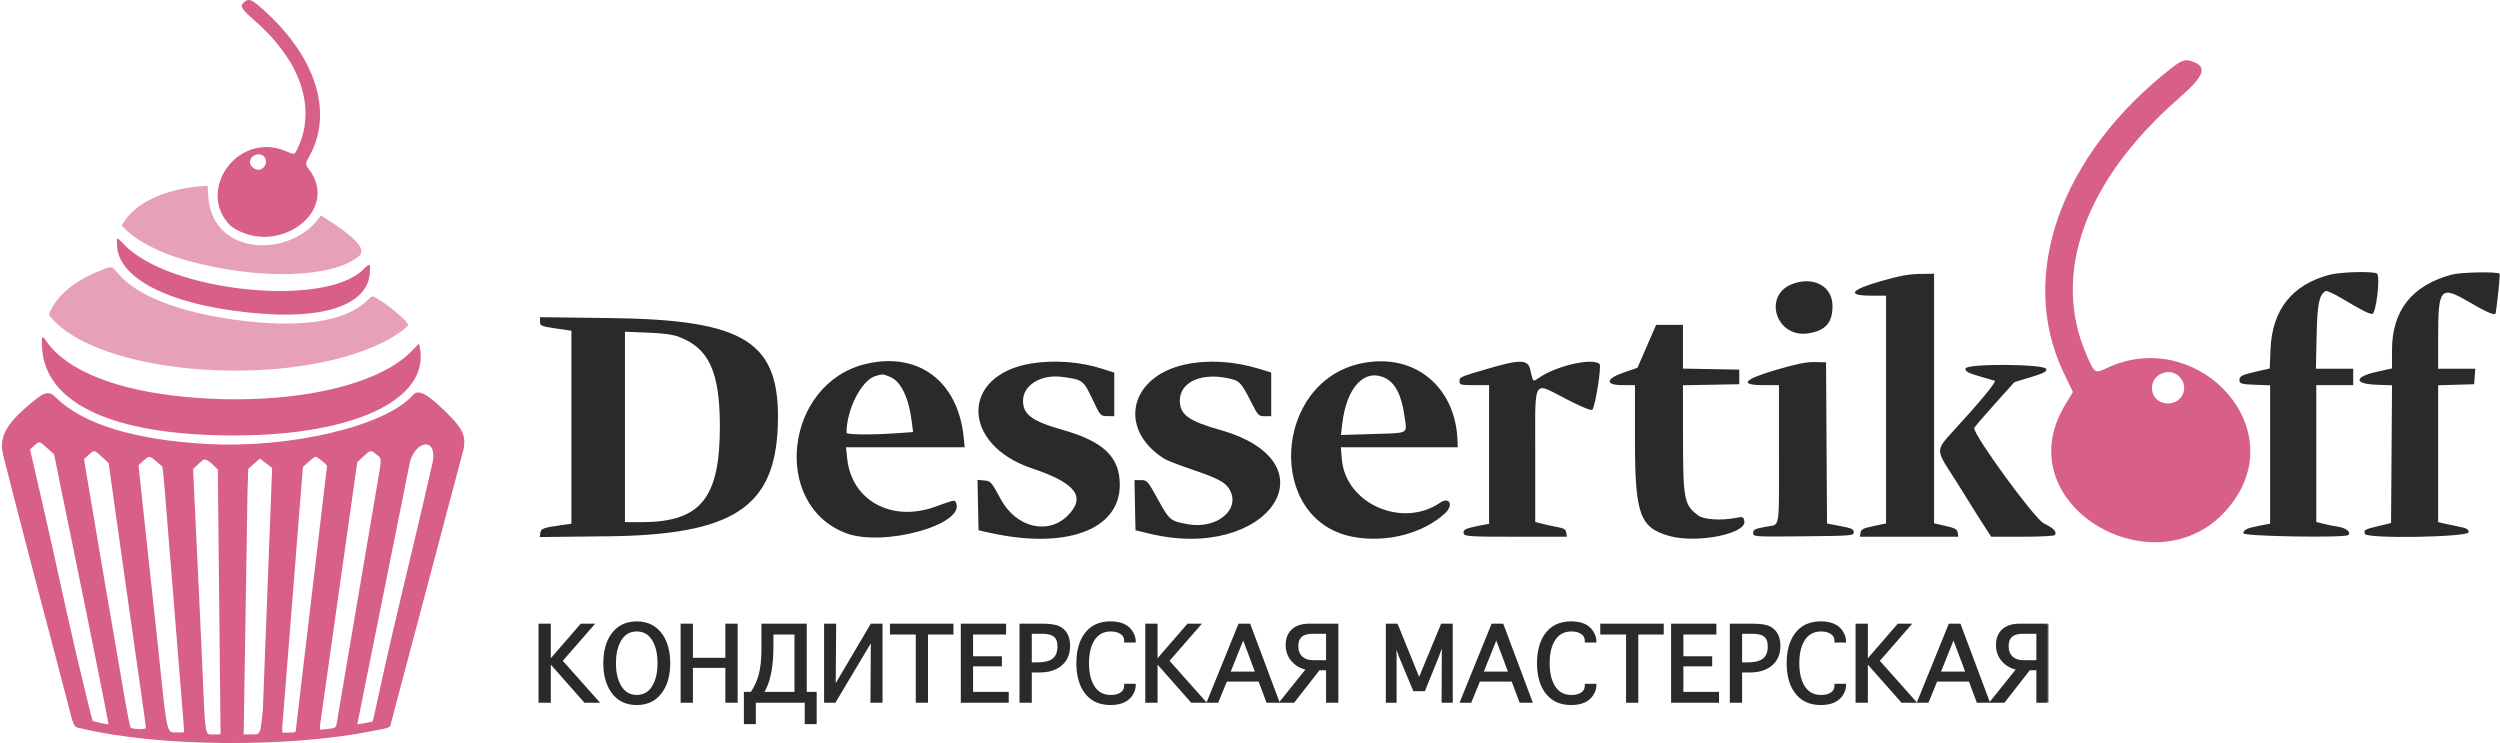<?xml version="1.0" encoding="UTF-8"?> <svg xmlns="http://www.w3.org/2000/svg" width="323" height="96" viewBox="0 0 323 96" fill="none"> <path fill-rule="evenodd" clip-rule="evenodd" d="M31.603 0.226C30.984 0.705 31.125 1.076 32.323 2.139C34.412 3.99 35.276 4.898 36.489 6.515C39.628 10.7 40.334 15.393 38.408 19.264C38.028 20.028 38.109 20.015 36.872 19.505C30.687 16.956 25.253 24.649 29.798 29.189C35.642 33.405 44.17 27.356 39.857 21.791C39.448 21.264 39.455 21.098 39.914 20.287C43.085 14.685 40.93 7.543 34.226 1.437C32.582 -0.061 32.201 -0.237 31.603 0.226ZM33.516 21.922C34.313 21.771 34.648 20.795 34.102 20.218C33.513 19.596 32.297 20.082 32.297 20.94C32.297 21.481 32.972 22.025 33.516 21.922Z" fill="#D85F87"></path> <path d="M25.638 24.094C22.382 24.347 17.922 25.705 16.07 28.592L15.724 29.131L16.221 29.634C17.751 31.189 20.849 32.757 24.216 33.68C33.428 36.208 42.978 35.953 46.378 33.089C47.089 32.489 46.608 31.558 44.864 30.161C43.783 29.294 42.622 28.562 41.447 27.834C37.788 33.404 27.318 33.276 26.897 25.251L26.832 24.011C26.434 24.036 26.036 24.063 25.638 24.094Z" fill="#E6A1B9"></path> <path d="M15.125 31.818C15.365 36.314 22.974 39.794 34.236 40.559C42.452 41.118 47.494 39.164 47.782 35.311C47.881 33.98 47.804 33.934 46.938 34.805C41.972 39.8 21.849 37.708 16.036 31.593L15.981 31.535C15.505 31.035 15.274 30.792 15.171 30.836C15.075 30.878 15.09 31.173 15.121 31.747L15.125 31.818Z" fill="#D85F87"></path> <path d="M13.11 34.895C9.901 36.136 7.691 37.867 6.586 40.006C6.577 40.023 6.568 40.04 6.56 40.056L6.548 40.078L6.548 40.079C6.415 40.336 6.337 40.484 6.348 40.626C6.363 40.823 6.546 41.007 6.981 41.445C7.01 41.474 7.04 41.504 7.071 41.536C14.154 48.682 37.739 50.139 49.622 44.164C51.023 43.46 52.709 42.269 52.719 41.976C52.733 41.567 50.456 39.606 48.876 38.666C48.809 38.626 48.747 38.589 48.691 38.555C48.428 38.395 48.282 38.306 48.141 38.313C47.966 38.322 47.798 38.478 47.421 38.829C47.356 38.889 47.286 38.955 47.208 39.026C44.377 41.632 38.434 42.434 30.311 41.306C22.947 40.284 17.631 38.17 15.217 35.305C15.178 35.258 15.14 35.214 15.105 35.171C14.792 34.798 14.627 34.6 14.421 34.542C14.188 34.476 13.905 34.586 13.302 34.821C13.241 34.844 13.177 34.869 13.11 34.895Z" fill="#E6A1B9"></path> <path d="M5.489 43.564C5.334 43.717 5.4 45.253 5.603 46.219C6.967 52.719 15.737 56.277 30.357 56.261C45.824 56.245 55.602 51.572 54.233 44.851L54.137 44.379L53.213 45.336C48.654 50.059 36.869 52.47 24.086 51.293C15.07 50.464 8.593 47.883 5.989 44.084C5.761 43.751 5.536 43.518 5.489 43.564Z" fill="#D85F87"></path> <path fill-rule="evenodd" clip-rule="evenodd" d="M53.371 51.019C49.875 55.039 37.53 57.97 26.672 57.356C17.294 56.825 10.7 54.788 7.187 51.336C6.228 50.393 5.711 50.573 3.307 52.685C0.638 55.029 -0.126 56.654 0.419 58.824C1.139 61.691 2.622 67.459 3.589 71.153C4.156 73.323 5.025 76.644 5.519 78.534C6.013 80.423 6.686 82.971 7.015 84.196C7.344 85.42 8.019 87.997 8.514 89.921C8.61 90.293 8.696 90.63 8.774 90.936L8.774 90.94L8.775 90.94L8.775 90.941C9.34 93.157 9.485 93.723 9.844 93.934C9.967 94.006 10.116 94.037 10.315 94.078C10.396 94.094 10.485 94.113 10.584 94.136C20.569 96.502 37.262 96.633 48.2 94.431C48.488 94.373 48.741 94.326 48.965 94.284L48.968 94.284C49.75 94.139 50.162 94.062 50.409 93.822L59.566 59.261C60.405 56.542 60.132 55.709 57.583 53.205C55.197 50.861 54.033 50.257 53.371 51.019ZM48.158 93.186C48.179 93.165 48.491 91.778 48.851 90.104C51.019 80.025 53.58 70.031 55.84 59.972C55.84 59.972 56.302 58.34 55.591 57.64C54.88 56.94 53.312 57.936 52.925 59.893L46.165 93.56C46.219 93.613 48.079 93.264 48.158 93.186ZM42.186 94.198C43.314 94.085 43.396 94.041 43.492 93.504L48.8 62.224L48.801 62.221C49.193 59.918 49.283 59.389 49.059 59.082C48.992 58.99 48.898 58.918 48.775 58.825L48.774 58.824C48.731 58.791 48.684 58.756 48.634 58.716L48.603 58.692C48.28 58.434 48.102 58.292 47.923 58.29C47.704 58.287 47.483 58.49 46.991 58.94L46.953 58.975L46.159 59.702L41.347 93.707V94.283L42.186 94.198ZM36.498 94.675L37.404 94.646C37.445 94.644 37.485 94.643 37.523 94.642L37.575 94.641C37.849 94.635 38.044 94.63 38.195 94.548L42.251 60.202C42.252 60.031 40.981 59.002 40.769 59.002C40.683 59.002 40.28 59.303 39.874 59.67L39.135 60.338L36.455 94.112L36.498 94.675ZM31.483 94.884H32.456C32.528 94.884 32.596 94.885 32.66 94.885C32.96 94.889 33.169 94.892 33.324 94.802C33.676 94.599 33.743 93.915 33.963 91.67L35.158 60.465L34.37 59.855L33.583 59.244L32.828 59.912L32.072 60.579L31.979 63.448L31.483 94.884ZM25.7 76.434C25.768 77.799 25.978 82.437 26.168 86.74C26.199 87.444 26.227 88.086 26.252 88.674C26.462 93.548 26.508 94.63 26.974 94.849C27.106 94.911 27.273 94.903 27.487 94.893C27.578 94.889 27.677 94.884 27.786 94.884C27.863 94.884 27.933 94.886 27.999 94.887C28.222 94.892 28.381 94.896 28.497 94.828L28.16 62.541L28.159 60.672C27.781 60.356 26.98 59.371 26.44 59.37C26.25 59.37 26.059 59.55 25.654 59.932C25.584 59.998 25.509 60.069 25.425 60.147L24.948 60.593L25.062 63.074C25.212 66.314 25.545 73.297 25.7 76.434ZM6.99 58.693L6.1 57.897L6.018 57.823C5.48 57.342 5.251 57.136 5.038 57.152C4.88 57.164 4.73 57.299 4.47 57.534L4.429 57.571L4.417 57.582L3.883 58.064L4.112 59.074C4.238 59.629 4.752 61.858 5.254 64.028C5.755 66.197 6.405 69.06 6.696 70.39C8.197 77.238 9.45 82.839 9.927 84.832C11.572 91.706 11.904 93.047 11.981 93.13C12.078 93.233 13.952 93.639 14.021 93.572C14.064 93.529 10.951 78.011 9.217 69.627C8.754 67.387 8.064 64.011 7.683 62.124L6.99 58.693ZM14.035 59.829L13.178 59.037L13.143 59.005C13.109 58.973 13.076 58.943 13.044 58.914C12.571 58.477 12.346 58.282 12.133 58.294C11.951 58.305 11.778 58.466 11.467 58.756L11.442 58.779L10.861 59.32L11.085 60.72C11.54 63.561 15.394 86.169 16.201 90.732C16.508 92.472 16.808 93.941 16.868 93.995C17.131 94.238 18.85 94.285 18.85 94.049C18.85 93.822 18.44 90.902 16.455 77.007C15.855 72.808 15.218 68.313 15.04 67.018C14.861 65.724 14.562 63.576 14.375 62.247L14.035 59.829ZM20.95 60.263C20.897 60.217 20.547 59.914 20.171 59.59C19.331 58.867 19.241 58.865 18.497 59.556L17.901 60.111L18.312 64.042C18.538 66.204 19.044 70.893 19.435 74.462C19.826 78.031 20.262 82.068 20.403 83.432C20.453 83.91 20.5 84.368 20.545 84.806L20.547 84.822L20.551 84.856L20.552 84.874L20.557 84.914L20.558 84.93C21.384 92.915 21.532 94.342 22.156 94.585C22.292 94.638 22.45 94.635 22.643 94.632C22.696 94.63 22.751 94.629 22.809 94.629H23.763V94.212C23.763 93.982 23.621 92.135 23.447 90.108C23.273 88.081 22.954 84.132 22.738 81.333C22.523 78.534 22.287 75.585 22.214 74.78C22.142 73.975 22.022 72.515 21.948 71.535C21.823 69.856 21.697 68.293 21.238 62.697C21.132 61.405 21.002 60.31 20.95 60.263Z" fill="#D85F87"></path> <path fill-rule="evenodd" clip-rule="evenodd" d="M293.353 45.086C293.565 40.023 296.133 36.787 300.959 35.504C302.37 35.128 306.586 35.017 307.103 35.341C307.569 35.633 306.993 40.557 306.493 40.557C306.054 40.557 305.062 40.054 302.678 38.619C301.603 37.973 300.61 37.514 300.469 37.6C299.619 38.12 299.395 39.246 299.306 43.448L299.217 47.637H301.626H304.035V48.699V49.761H301.649H299.264V58.6V67.44L300.158 67.666C300.65 67.791 301.503 67.962 302.053 68.048C303.134 68.216 303.789 68.739 303.4 69.124C303.001 69.519 289.84 69.302 289.84 68.9C289.84 68.451 290.318 68.227 291.928 67.921L293.3 67.661V58.72V49.78L291.354 49.711C289.778 49.656 289.397 49.57 289.352 49.261C289.258 48.622 289.531 48.459 291.425 48.026L293.248 47.609L293.353 45.086ZM309.044 45.301C309.044 40.129 311.574 36.903 316.742 35.484C317.914 35.162 322.668 35.072 322.959 35.366C323.043 35.451 322.568 39.986 322.421 40.499C322.335 40.798 321.212 40.312 319.004 39.02C315.297 36.851 315.008 37.183 315.008 43.618V47.637H317.408H319.807L319.734 48.64L319.66 49.642L317.334 49.71L315.008 49.778V58.614V67.45L315.631 67.604C315.974 67.689 316.86 67.877 317.599 68.022C318.697 68.236 318.945 68.371 318.945 68.756C318.945 69.407 305.801 69.633 305.55 68.986C305.351 68.472 305.463 68.406 307.298 67.966L308.925 67.576L308.988 58.678L309.05 49.78L307.079 49.711C304.105 49.608 304.103 48.701 307.076 48.039L309.044 47.601V45.301ZM241.754 38.198C238.527 38.198 239.047 37.456 243.083 36.301C245.39 35.641 246.658 35.408 248.033 35.39L249.882 35.366V51.489V67.612L251.373 67.952C252.607 68.233 252.877 68.383 252.94 68.819L253.016 69.346H246.661H240.307L240.383 68.826C240.447 68.39 240.719 68.251 242.069 67.968L243.68 67.629V52.913V38.198H241.754ZM233.649 43.065C229.419 43.733 227.674 38.064 231.676 36.652C234.408 35.688 236.761 37.027 236.761 39.545C236.761 41.701 235.866 42.714 233.649 43.065ZM71.798 42.432C69.889 42.151 69.771 42.1 69.771 41.556V40.98L78.895 41.094C96.45 41.316 100.888 44.187 100.491 55.064C100.107 65.585 94.662 69.111 78.518 69.289L69.732 69.387L69.811 68.845C69.894 68.279 70.191 68.174 72.693 67.824L73.826 67.665V55.198V42.73L71.798 42.432ZM211.561 47.519L212.766 44.746L213.972 41.973H215.705H217.438V44.799V47.624L221.076 47.69L224.714 47.755V48.699V49.642L221.076 49.708L217.438 49.773L217.444 56.433C217.451 64.593 217.578 65.244 219.429 66.611C220.141 67.137 222.4 67.278 224.266 66.912C225.196 66.73 225.255 66.752 225.366 67.323C225.685 68.974 219.19 70.253 215.639 69.238C211.846 68.154 211.236 66.426 211.236 56.765V49.761H209.685C207.323 49.761 207.404 48.942 209.847 48.105L211.561 47.519ZM93.007 55.07C93.001 48.066 91.607 45.006 87.754 43.535C86.932 43.221 85.728 43.056 83.667 42.975L80.744 42.86V55.159V67.459H82.88C90.513 67.459 93.016 64.398 93.007 55.07ZM109.304 68.885C99.588 65.205 101.405 49.531 111.837 47.029C118.612 45.403 123.745 49.213 124.501 56.427L124.643 57.784H116.973H109.303L109.459 59.258C110.03 64.678 115.194 67.502 120.822 65.473L120.966 65.421C122.792 64.762 123.23 64.604 123.407 64.752C123.462 64.799 123.492 64.876 123.531 64.978L123.541 65.002C124.635 67.822 114.089 70.698 109.304 68.885ZM133.346 60.517C124.154 57.437 124.082 48.463 133.237 46.962C136.198 46.476 139.607 46.735 142.471 47.664L143.962 48.147V50.96V53.772L143.068 53.761C142.175 53.751 142.171 53.747 141.132 51.549C139.984 49.121 139.862 49.034 137.157 48.688C134.517 48.349 132.221 49.742 132.177 51.708C132.137 53.532 133.296 54.406 137.229 55.518C142.592 57.035 144.678 59.033 144.678 62.655C144.678 68.495 137.651 71.047 127.74 68.807L126.428 68.51L126.362 65.256L126.295 62.002L127.164 62.075C128.001 62.146 128.08 62.236 129.308 64.509C131.269 68.138 135.375 69.156 137.916 66.644C140.374 64.212 139.042 62.426 133.346 60.517ZM150.403 59.259C144.371 55.435 145.919 48.618 153.169 47.081C156.082 46.463 159.437 46.66 162.637 47.638L164.24 48.128V50.95V53.772H163.408C162.614 53.772 162.536 53.694 161.708 52.061C160.295 49.276 160.162 49.147 158.389 48.815C155.006 48.184 152.434 49.459 152.434 51.766C152.434 53.563 153.598 54.409 157.633 55.546C172.654 59.777 163.862 72.665 148.495 68.943L146.706 68.51L146.639 65.27L146.573 62.031H147.402C148.209 62.031 148.267 62.096 149.611 64.535C151.094 67.227 151.196 67.311 153.457 67.727C157.231 68.42 160.364 65.793 158.841 63.213C158.293 62.285 157.343 61.791 153.777 60.58C152.249 60.062 150.731 59.467 150.403 59.259ZM174.801 69.359C163.526 67.243 164.428 49.3 175.929 46.936C182.797 45.524 188.213 50.031 188.326 57.253L188.334 57.784H180.787H173.24L173.364 59.319C173.83 65.065 181.154 68.313 186.061 64.949C187.277 64.116 187.833 65.269 186.714 66.303C183.848 68.952 179.111 70.167 174.801 69.359ZM188.599 48.985C188.708 48.676 189.25 48.516 191.924 47.727L192.175 47.653C196.402 46.405 197.419 46.424 197.708 47.755L197.725 47.831C197.919 48.727 198 49.099 198.177 49.151C198.303 49.188 198.477 49.066 198.775 48.856L198.81 48.831C201.049 47.255 205.817 46.172 206.669 47.047C206.934 47.319 206.097 52.572 205.73 52.939C205.583 53.086 204.39 52.598 202.385 51.572C202.005 51.378 201.661 51.194 201.349 51.028C200.147 50.388 199.422 50.002 198.986 50.21C198.325 50.525 198.332 52.209 198.348 56.447L198.348 56.454C198.35 57.177 198.353 57.975 198.353 58.852V67.44L199.248 67.669C199.74 67.795 200.626 67.988 201.216 68.098C202.067 68.256 202.305 68.406 202.366 68.822L202.442 69.346H195.858C190.04 69.346 189.256 69.302 189.127 68.969C188.935 68.474 189.303 68.271 190.993 67.942L192.39 67.671V58.716V49.761H190.481C188.751 49.761 188.573 49.718 188.573 49.303V49.285L188.573 49.262C188.572 49.151 188.572 49.063 188.599 48.985ZM227.918 49.761C224.598 49.761 225.21 49.031 229.605 47.749C232.176 46.999 233.431 46.749 234.495 46.776L235.926 46.811L235.988 57.224L236.051 67.638L237.778 67.967C239.227 68.242 239.505 68.37 239.505 68.762C239.505 69.214 239.3 69.23 233.004 69.291C226.698 69.352 226.503 69.34 226.503 68.894C226.503 68.424 226.716 68.316 228.173 68.048C228.333 68.019 228.478 68 228.609 67.982C228.902 67.942 229.126 67.912 229.297 67.802C229.856 67.442 229.854 66.23 229.846 61.066V61.055L229.845 60.509L229.844 60.104C229.844 59.949 229.844 59.79 229.844 59.629C229.843 59.334 229.843 59.028 229.843 58.712V49.761H227.918ZM255.667 48.594C254.268 48.19 253.938 48.005 253.938 47.625C253.938 46.947 264.255 47.009 264.387 47.688C264.45 48.011 264.039 48.224 262.363 48.734L260.259 49.373L257.668 52.257C256.243 53.843 255.073 55.215 255.068 55.305C255.016 56.279 262.879 67.047 264.06 67.62C265.337 68.24 265.768 68.694 265.494 69.132C265.42 69.25 263.539 69.346 261.314 69.346H257.268L256.233 67.754C255.663 66.878 254.745 65.417 254.192 64.509C253.64 63.6 252.605 61.96 251.892 60.864C250.212 58.279 250.223 58.012 252.091 55.984C255.825 51.928 258.014 49.283 257.713 49.19C257.539 49.136 256.618 48.868 255.667 48.594ZM117.82 54.621C117.425 51.376 116.419 49.279 114.969 48.68C114.063 48.306 114.055 48.305 113.097 48.589C111.303 49.12 109.371 52.918 109.371 55.917C109.371 56.167 112.638 56.199 115.779 55.978L117.966 55.825L117.82 54.621ZM181.451 53.715C181.068 51.026 180.267 49.466 178.946 48.833C176.296 47.565 173.973 50.036 173.425 54.706L173.25 56.203L177.346 56.075C177.72 56.063 178.062 56.054 178.376 56.045L178.384 56.045C180.451 55.988 181.267 55.966 181.53 55.577C181.701 55.324 181.637 54.914 181.531 54.237C181.506 54.078 181.478 53.905 181.451 53.715Z" fill="#2B2A28"></path> <path fill-rule="evenodd" clip-rule="evenodd" d="M280.618 8.748C266.207 19.961 260.634 35.643 266.62 48.141L267.823 50.65L266.852 52.243C258.629 65.728 280.27 77.505 288.908 64.246C295.404 54.275 283.378 42.268 272.192 47.556C270.649 48.286 270.628 48.273 269.572 45.841C265.012 35.341 269.363 23.306 281.578 12.631C284.764 9.847 285.215 8.676 283.369 7.982C282.361 7.603 281.939 7.72 280.618 8.748ZM280.126 52.12C281.963 52.12 282.875 50.03 281.616 48.705C280.353 47.375 278.032 48.288 278.032 50.114C278.032 51.295 278.893 52.12 280.126 52.12Z" fill="#D85F87"></path> <mask id="path-3-outside-1_219_1764" maskUnits="userSpaceOnUse" x="68.732" y="79.433" width="196" height="15" fill="black"> <rect fill="white" x="68.732" y="79.433" width="196" height="15"></rect> <path d="M71.009 90.636H69.732V80.733H71.009V85.461L75.104 80.733H76.558L72.507 85.378L77.183 90.636H75.584L71.009 85.461V90.636Z"></path> <path d="M82.267 90.936C80.873 90.936 79.805 90.394 79.063 89.309C78.423 88.369 78.103 87.161 78.103 85.684C78.103 84.208 78.423 83 79.063 82.06C79.805 80.98 80.873 80.439 82.267 80.439C83.662 80.439 84.73 80.98 85.472 82.06C86.116 83 86.438 84.208 86.438 85.684C86.438 87.161 86.116 88.369 85.472 89.309C84.73 90.394 83.662 90.936 82.267 90.936ZM82.267 89.941C83.274 89.941 84.026 89.46 84.523 88.499C84.915 87.741 85.111 86.803 85.111 85.684C85.111 84.57 84.915 83.634 84.523 82.877C84.026 81.911 83.274 81.428 82.267 81.428C81.265 81.428 80.513 81.911 80.011 82.877C79.619 83.634 79.424 84.57 79.424 85.684C79.424 86.799 79.619 87.735 80.011 88.492C80.513 89.458 81.265 89.941 82.267 89.941Z"></path> <path d="M89.368 90.636H88.091V80.733H89.368V85.142H93.874V80.733H95.15V90.636H93.874V86.131H89.368V90.636Z"></path> <path d="M105.359 93.406H104.127V90.636H97.498V93.406H96.265V89.545H97.106C97.612 88.767 97.965 87.997 98.168 87.235C98.412 86.338 98.534 85.18 98.534 83.764V80.733H104.077V89.545H105.359V93.406ZM102.8 89.545V81.824H99.773V83.47C99.773 86.244 99.345 88.269 98.49 89.545H102.8Z"></path> <path d="M113.869 90.636H112.618L112.668 82.551L107.846 90.636H106.626V80.733H107.878L107.815 88.843L112.599 80.733H113.869V90.636Z"></path> <path d="M118.473 90.636V81.824H115.136V80.733H123.029V81.824H119.743V90.636H118.473Z"></path> <path d="M124.29 90.636V80.733H129.832V81.824H125.567V84.944H129.289V85.933H125.567V89.545H130.174V90.636H124.29Z"></path> <path d="M133.153 90.636H131.877V80.733H134.607C135.647 80.733 136.383 80.839 136.812 81.052C137.672 81.486 138.102 82.283 138.102 83.445C138.102 84.513 137.735 85.338 137.002 85.921C136.332 86.457 135.454 86.725 134.367 86.725H133.153V90.636ZM133.153 85.736H134.013C134.889 85.736 135.548 85.587 135.991 85.289C136.517 84.931 136.781 84.336 136.781 83.502C136.781 82.834 136.581 82.36 136.18 82.079C135.848 81.845 135.331 81.728 134.632 81.728H133.153V85.736Z"></path> <path d="M145.398 88.505H146.579V88.569C146.579 88.96 146.447 89.358 146.181 89.762C145.663 90.545 144.759 90.936 143.47 90.936C142.029 90.936 140.938 90.407 140.196 89.347C139.548 88.424 139.223 87.203 139.223 85.684C139.223 84.166 139.548 82.943 140.196 82.015C140.942 80.96 142.036 80.433 143.476 80.433C144.761 80.433 145.663 80.826 146.181 81.613C146.447 82.026 146.579 82.422 146.579 82.8V82.864H145.398V82.8C145.398 82.328 145.189 81.971 144.772 81.728C144.435 81.528 144.018 81.428 143.521 81.428C142.459 81.428 141.671 81.894 141.157 82.826C140.748 83.566 140.544 84.519 140.544 85.684C140.544 86.85 140.748 87.805 141.157 88.55C141.667 89.481 142.453 89.947 143.514 89.947C144.024 89.947 144.445 89.849 144.778 89.654C145.191 89.411 145.398 89.049 145.398 88.569V88.505Z"></path> <path d="M149.401 90.636H148.125V80.733H149.401V85.461L153.496 80.733H154.95L150.899 85.378L155.576 90.636H153.977L149.401 85.461V90.636Z"></path> <path d="M157.285 90.636H156.103L160.122 80.733H161.412L165.121 90.636H163.744L162.726 87.912H158.397L157.285 90.636ZM158.783 86.922H162.347L160.628 82.322L158.783 86.922Z"></path> <path d="M170.401 86.444L167.128 90.636H165.541L168.942 86.399C168.179 86.276 167.547 85.942 167.046 85.397C166.523 84.827 166.262 84.151 166.262 83.368C166.262 82.479 166.54 81.807 167.096 81.352C167.602 80.939 168.291 80.733 169.163 80.733H172.759V90.636H171.482V86.444H170.401ZM171.482 85.455V81.728H169.58C168.253 81.728 167.589 82.305 167.589 83.457C167.589 84.113 167.785 84.615 168.177 84.963C168.543 85.291 169.043 85.455 169.675 85.455H171.482Z"></path> <path d="M180.285 90.636H179.205V80.733H180.456L183.35 87.854L186.302 80.733H187.54V90.636H186.409L186.441 82.966H186.409L185.777 84.74L183.989 89.15H182.706L180.867 84.721L180.285 83.113H180.254L180.285 84.721V90.636Z"></path> <path d="M189.983 90.636H188.801L192.82 80.733H194.11L197.819 90.636H196.442L195.424 87.912H191.095L189.983 90.636ZM191.481 86.922H195.045L193.326 82.322L191.481 86.922Z"></path> <path d="M204.913 88.505H206.095V88.569C206.095 88.96 205.962 89.358 205.697 89.762C205.178 90.545 204.275 90.936 202.986 90.936C201.545 90.936 200.453 90.407 199.712 89.347C199.063 88.424 198.739 87.203 198.739 85.684C198.739 84.166 199.063 82.943 199.712 82.015C200.458 80.96 201.551 80.433 202.992 80.433C204.277 80.433 205.178 80.826 205.697 81.613C205.962 82.026 206.095 82.422 206.095 82.8V82.864H204.913V82.8C204.913 82.328 204.705 81.971 204.287 81.728C203.95 81.528 203.533 81.428 203.036 81.428C201.974 81.428 201.187 81.894 200.673 82.826C200.264 83.566 200.059 84.519 200.059 85.684C200.059 86.85 200.264 87.805 200.673 88.55C201.182 89.481 201.968 89.947 203.03 89.947C203.54 89.947 203.961 89.849 204.294 89.654C204.707 89.411 204.913 89.049 204.913 88.569V88.505Z"></path> <path d="M210.244 90.636V81.824H206.907V80.733H214.8V81.824H211.514V90.636H210.244Z"></path> <path d="M216.061 90.636V80.733H221.603V81.824H217.337V84.944H221.06V85.933H217.337V89.545H221.945V90.636H216.061Z"></path> <path d="M224.924 90.636H223.648V80.733H226.378C227.418 80.733 228.154 80.839 228.583 81.052C229.443 81.486 229.873 82.283 229.873 83.445C229.873 84.513 229.506 85.338 228.773 85.921C228.103 86.457 227.225 86.725 226.138 86.725H224.924V90.636ZM224.924 85.736H225.784C226.66 85.736 227.319 85.587 227.762 85.289C228.288 84.931 228.552 84.336 228.552 83.502C228.552 82.834 228.352 82.36 227.951 82.079C227.619 81.845 227.102 81.728 226.403 81.728H224.924V85.736Z"></path> <path d="M237.169 88.505H238.35V88.569C238.35 88.96 238.218 89.358 237.952 89.762C237.434 90.545 236.53 90.936 235.241 90.936C233.8 90.936 232.709 90.407 231.967 89.347C231.319 88.424 230.994 87.203 230.994 85.684C230.994 84.166 231.319 82.943 231.967 82.015C232.713 80.96 233.806 80.433 235.247 80.433C236.532 80.433 237.434 80.826 237.952 81.613C238.218 82.026 238.35 82.422 238.35 82.8V82.864H237.169V82.8C237.169 82.328 236.96 81.971 236.543 81.728C236.206 81.528 235.789 81.428 235.292 81.428C234.23 81.428 233.442 81.894 232.928 82.826C232.519 83.566 232.315 84.519 232.315 85.684C232.315 86.85 232.519 87.805 232.928 88.55C233.438 89.481 234.224 89.947 235.285 89.947C235.795 89.947 236.216 89.849 236.549 89.654C236.962 89.411 237.169 89.049 237.169 88.569V88.505Z"></path> <path d="M241.172 90.636H239.895V80.733H241.172V85.461L245.267 80.733H246.721L242.67 85.378L247.346 90.636H245.748L241.172 85.461V90.636Z"></path> <path d="M249.056 90.636H247.874L251.893 80.733H253.183L256.892 90.636H255.515L254.497 87.912H250.168L249.056 90.636ZM250.554 86.922H254.118L252.399 82.322L250.554 86.922Z"></path> <path d="M262.172 86.444L258.899 90.636H257.312L260.712 86.399C259.95 86.276 259.318 85.942 258.817 85.397C258.294 84.827 258.033 84.151 258.033 83.368C258.033 82.479 258.311 81.807 258.867 81.352C259.373 80.939 260.062 80.733 260.934 80.733H264.53V90.636H263.253V86.444H262.172ZM263.253 85.455V81.728H261.351C260.024 81.728 259.36 82.305 259.36 83.457C259.36 84.113 259.556 84.615 259.948 84.963C260.314 85.291 260.814 85.455 261.446 85.455H263.253Z"></path> </mask> <path d="M71.009 90.636H69.732V80.733H71.009V85.461L75.104 80.733H76.558L72.507 85.378L77.183 90.636H75.584L71.009 85.461V90.636Z" fill="#2B2A28"></path> <path d="M82.267 90.936C80.873 90.936 79.805 90.394 79.063 89.309C78.423 88.369 78.103 87.161 78.103 85.684C78.103 84.208 78.423 83 79.063 82.06C79.805 80.98 80.873 80.439 82.267 80.439C83.662 80.439 84.73 80.98 85.472 82.06C86.116 83 86.438 84.208 86.438 85.684C86.438 87.161 86.116 88.369 85.472 89.309C84.73 90.394 83.662 90.936 82.267 90.936ZM82.267 89.941C83.274 89.941 84.026 89.46 84.523 88.499C84.915 87.741 85.111 86.803 85.111 85.684C85.111 84.57 84.915 83.634 84.523 82.877C84.026 81.911 83.274 81.428 82.267 81.428C81.265 81.428 80.513 81.911 80.011 82.877C79.619 83.634 79.424 84.57 79.424 85.684C79.424 86.799 79.619 87.735 80.011 88.492C80.513 89.458 81.265 89.941 82.267 89.941Z" fill="#2B2A28"></path> <path d="M89.368 90.636H88.091V80.733H89.368V85.142H93.874V80.733H95.15V90.636H93.874V86.131H89.368V90.636Z" fill="#2B2A28"></path> <path d="M105.359 93.406H104.127V90.636H97.498V93.406H96.265V89.545H97.106C97.612 88.767 97.965 87.997 98.168 87.235C98.412 86.338 98.534 85.18 98.534 83.764V80.733H104.077V89.545H105.359V93.406ZM102.8 89.545V81.824H99.773V83.47C99.773 86.244 99.345 88.269 98.49 89.545H102.8Z" fill="#2B2A28"></path> <path d="M113.869 90.636H112.618L112.668 82.551L107.846 90.636H106.626V80.733H107.878L107.815 88.843L112.599 80.733H113.869V90.636Z" fill="#2B2A28"></path> <path d="M118.473 90.636V81.824H115.136V80.733H123.029V81.824H119.743V90.636H118.473Z" fill="#2B2A28"></path> <path d="M124.29 90.636V80.733H129.832V81.824H125.567V84.944H129.289V85.933H125.567V89.545H130.174V90.636H124.29Z" fill="#2B2A28"></path> <path d="M133.153 90.636H131.877V80.733H134.607C135.647 80.733 136.383 80.839 136.812 81.052C137.672 81.486 138.102 82.283 138.102 83.445C138.102 84.513 137.735 85.338 137.002 85.921C136.332 86.457 135.454 86.725 134.367 86.725H133.153V90.636ZM133.153 85.736H134.013C134.889 85.736 135.548 85.587 135.991 85.289C136.517 84.931 136.781 84.336 136.781 83.502C136.781 82.834 136.581 82.36 136.18 82.079C135.848 81.845 135.331 81.728 134.632 81.728H133.153V85.736Z" fill="#2B2A28"></path> <path d="M145.398 88.505H146.579V88.569C146.579 88.96 146.447 89.358 146.181 89.762C145.663 90.545 144.759 90.936 143.47 90.936C142.029 90.936 140.938 90.407 140.196 89.347C139.548 88.424 139.223 87.203 139.223 85.684C139.223 84.166 139.548 82.943 140.196 82.015C140.942 80.96 142.036 80.433 143.476 80.433C144.761 80.433 145.663 80.826 146.181 81.613C146.447 82.026 146.579 82.422 146.579 82.8V82.864H145.398V82.8C145.398 82.328 145.189 81.971 144.772 81.728C144.435 81.528 144.018 81.428 143.521 81.428C142.459 81.428 141.671 81.894 141.157 82.826C140.748 83.566 140.544 84.519 140.544 85.684C140.544 86.85 140.748 87.805 141.157 88.55C141.667 89.481 142.453 89.947 143.514 89.947C144.024 89.947 144.445 89.849 144.778 89.654C145.191 89.411 145.398 89.049 145.398 88.569V88.505Z" fill="#2B2A28"></path> <path d="M149.401 90.636H148.125V80.733H149.401V85.461L153.496 80.733H154.95L150.899 85.378L155.576 90.636H153.977L149.401 85.461V90.636Z" fill="#2B2A28"></path> <path d="M157.285 90.636H156.103L160.122 80.733H161.412L165.121 90.636H163.744L162.726 87.912H158.397L157.285 90.636ZM158.783 86.922H162.347L160.628 82.322L158.783 86.922Z" fill="#2B2A28"></path> <path d="M170.401 86.444L167.128 90.636H165.541L168.942 86.399C168.179 86.276 167.547 85.942 167.046 85.397C166.523 84.827 166.262 84.151 166.262 83.368C166.262 82.479 166.54 81.807 167.096 81.352C167.602 80.939 168.291 80.733 169.163 80.733H172.759V90.636H171.482V86.444H170.401ZM171.482 85.455V81.728H169.58C168.253 81.728 167.589 82.305 167.589 83.457C167.589 84.113 167.785 84.615 168.177 84.963C168.543 85.291 169.043 85.455 169.675 85.455H171.482Z" fill="#2B2A28"></path> <path d="M180.285 90.636H179.205V80.733H180.456L183.35 87.854L186.302 80.733H187.54V90.636H186.409L186.441 82.966H186.409L185.777 84.74L183.989 89.15H182.706L180.867 84.721L180.285 83.113H180.254L180.285 84.721V90.636Z" fill="#2B2A28"></path> <path d="M189.983 90.636H188.801L192.82 80.733H194.11L197.819 90.636H196.442L195.424 87.912H191.095L189.983 90.636ZM191.481 86.922H195.045L193.326 82.322L191.481 86.922Z" fill="#2B2A28"></path> <path d="M204.913 88.505H206.095V88.569C206.095 88.96 205.962 89.358 205.697 89.762C205.178 90.545 204.275 90.936 202.986 90.936C201.545 90.936 200.453 90.407 199.712 89.347C199.063 88.424 198.739 87.203 198.739 85.684C198.739 84.166 199.063 82.943 199.712 82.015C200.458 80.96 201.551 80.433 202.992 80.433C204.277 80.433 205.178 80.826 205.697 81.613C205.962 82.026 206.095 82.422 206.095 82.8V82.864H204.913V82.8C204.913 82.328 204.705 81.971 204.287 81.728C203.95 81.528 203.533 81.428 203.036 81.428C201.974 81.428 201.187 81.894 200.673 82.826C200.264 83.566 200.059 84.519 200.059 85.684C200.059 86.85 200.264 87.805 200.673 88.55C201.182 89.481 201.968 89.947 203.03 89.947C203.54 89.947 203.961 89.849 204.294 89.654C204.707 89.411 204.913 89.049 204.913 88.569V88.505Z" fill="#2B2A28"></path> <path d="M210.244 90.636V81.824H206.907V80.733H214.8V81.824H211.514V90.636H210.244Z" fill="#2B2A28"></path> <path d="M216.061 90.636V80.733H221.603V81.824H217.337V84.944H221.06V85.933H217.337V89.545H221.945V90.636H216.061Z" fill="#2B2A28"></path> <path d="M224.924 90.636H223.648V80.733H226.378C227.418 80.733 228.154 80.839 228.583 81.052C229.443 81.486 229.873 82.283 229.873 83.445C229.873 84.513 229.506 85.338 228.773 85.921C228.103 86.457 227.225 86.725 226.138 86.725H224.924V90.636ZM224.924 85.736H225.784C226.66 85.736 227.319 85.587 227.762 85.289C228.288 84.931 228.552 84.336 228.552 83.502C228.552 82.834 228.352 82.36 227.951 82.079C227.619 81.845 227.102 81.728 226.403 81.728H224.924V85.736Z" fill="#2B2A28"></path> <path d="M237.169 88.505H238.35V88.569C238.35 88.96 238.218 89.358 237.952 89.762C237.434 90.545 236.53 90.936 235.241 90.936C233.8 90.936 232.709 90.407 231.967 89.347C231.319 88.424 230.994 87.203 230.994 85.684C230.994 84.166 231.319 82.943 231.967 82.015C232.713 80.96 233.806 80.433 235.247 80.433C236.532 80.433 237.434 80.826 237.952 81.613C238.218 82.026 238.35 82.422 238.35 82.8V82.864H237.169V82.8C237.169 82.328 236.96 81.971 236.543 81.728C236.206 81.528 235.789 81.428 235.292 81.428C234.23 81.428 233.442 81.894 232.928 82.826C232.519 83.566 232.315 84.519 232.315 85.684C232.315 86.85 232.519 87.805 232.928 88.55C233.438 89.481 234.224 89.947 235.285 89.947C235.795 89.947 236.216 89.849 236.549 89.654C236.962 89.411 237.169 89.049 237.169 88.569V88.505Z" fill="#2B2A28"></path> <path d="M241.172 90.636H239.895V80.733H241.172V85.461L245.267 80.733H246.721L242.67 85.378L247.346 90.636H245.748L241.172 85.461V90.636Z" fill="#2B2A28"></path> <path d="M249.056 90.636H247.874L251.893 80.733H253.183L256.892 90.636H255.515L254.497 87.912H250.168L249.056 90.636ZM250.554 86.922H254.118L252.399 82.322L250.554 86.922Z" fill="#2B2A28"></path> <path d="M262.172 86.444L258.899 90.636H257.312L260.712 86.399C259.95 86.276 259.318 85.942 258.817 85.397C258.294 84.827 258.033 84.151 258.033 83.368C258.033 82.479 258.311 81.807 258.867 81.352C259.373 80.939 260.062 80.733 260.934 80.733H264.53V90.636H263.253V86.444H262.172ZM263.253 85.455V81.728H261.351C260.024 81.728 259.36 82.305 259.36 83.457C259.36 84.113 259.556 84.615 259.948 84.963C260.314 85.291 260.814 85.455 261.446 85.455H263.253Z" fill="#2B2A28"></path> <path d="M71.009 90.636V90.791H71.164V90.636H71.009ZM69.732 90.636H69.577V90.791H69.732V90.636ZM69.732 80.733V80.578H69.577V80.733H69.732ZM71.009 80.733H71.164V80.578H71.009V80.733ZM75.104 80.733V80.578H75.033L74.987 80.631L75.104 80.733ZM76.558 80.733L76.674 80.835L76.899 80.578H76.558V80.733ZM72.507 85.378L72.39 85.276L72.3 85.379L72.391 85.481L72.507 85.378ZM77.183 90.636V90.791H77.529L77.299 90.533L77.183 90.636ZM75.584 90.636L75.468 90.739L75.514 90.791H75.584V90.636ZM79.063 89.309L78.935 89.396L78.935 89.397L79.063 89.309ZM79.063 82.06L78.935 81.972L78.935 81.973L79.063 82.06ZM85.472 82.06L85.599 81.972L85.599 81.972L85.472 82.06ZM85.472 89.309L85.344 89.221L85.343 89.222L85.472 89.309ZM84.523 88.499L84.386 88.427L84.386 88.427L84.523 88.499ZM84.523 82.877L84.385 82.948L84.386 82.948L84.523 82.877ZM80.011 82.877L79.874 82.805L79.873 82.805L80.011 82.877ZM80.011 88.492L79.873 88.564L79.874 88.564L80.011 88.492ZM89.368 90.636V90.791H89.523V90.636H89.368ZM88.091 90.636H87.936V90.791H88.091V90.636ZM88.091 80.733V80.578H87.936V80.733H88.091ZM89.368 80.733H89.523V80.578H89.368V80.733ZM89.368 85.142H89.212V85.297H89.368V85.142ZM93.874 85.142V85.297H94.029V85.142H93.874ZM93.874 80.733V80.578H93.718V80.733H93.874ZM95.15 80.733H95.305V80.578H95.15V80.733ZM95.15 90.636V90.791H95.305V90.636H95.15ZM93.874 90.636H93.718V90.791H93.874V90.636ZM93.874 86.131H94.029V85.976H93.874V86.131ZM89.368 86.131V85.976H89.212V86.131H89.368ZM105.359 93.406V93.561H105.515V93.406H105.359ZM104.127 93.406H103.972V93.561H104.127V93.406ZM104.127 90.636H104.282V90.481H104.127V90.636ZM97.498 90.636V90.481H97.343V90.636H97.498ZM97.498 93.406V93.561H97.653V93.406H97.498ZM96.265 93.406H96.11V93.561H96.265V93.406ZM96.265 89.545V89.39H96.11V89.545H96.265ZM97.106 89.545V89.7H97.19L97.236 89.63L97.106 89.545ZM98.168 87.235L98.018 87.194L98.018 87.195L98.168 87.235ZM98.534 80.733V80.578H98.379V80.733H98.534ZM104.077 80.733H104.232V80.578H104.077V80.733ZM104.077 89.545H103.921V89.7H104.077V89.545ZM105.359 89.545H105.515V89.39H105.359V89.545ZM102.8 89.545V89.7H102.955V89.545H102.8ZM102.8 81.824H102.955V81.669H102.8V81.824ZM99.773 81.824V81.669H99.618V81.824H99.773ZM98.49 89.545L98.361 89.459L98.199 89.7H98.49V89.545ZM113.869 90.636V90.791H114.024V90.636H113.869ZM112.618 90.636L112.462 90.635L112.461 90.791H112.618V90.636ZM112.668 82.551L112.823 82.552L112.827 81.982L112.535 82.472L112.668 82.551ZM107.846 90.636V90.791H107.934L107.979 90.716L107.846 90.636ZM106.626 90.636H106.471V90.791H106.626V90.636ZM106.626 80.733V80.578H106.471V80.733H106.626ZM107.878 80.733L108.033 80.734L108.034 80.578H107.878V80.733ZM107.815 88.843L107.659 88.842L107.655 89.419L107.948 88.922L107.815 88.843ZM112.599 80.733V80.578H112.51L112.465 80.654L112.599 80.733ZM113.869 80.733H114.024V80.578H113.869V80.733ZM118.473 90.636H118.318V90.791H118.473V90.636ZM118.473 81.824H118.628V81.669H118.473V81.824ZM115.136 81.824H114.981V81.979H115.136V81.824ZM115.136 80.733V80.578H114.981V80.733H115.136ZM123.029 80.733H123.184V80.578H123.029V80.733ZM123.029 81.824V81.979H123.184V81.824H123.029ZM119.743 81.824V81.669H119.588V81.824H119.743ZM119.743 90.636V90.791H119.898V90.636H119.743ZM124.29 90.636H124.135V90.791H124.29V90.636ZM124.29 80.733V80.578H124.135V80.733H124.29ZM129.832 80.733H129.988V80.578H129.832V80.733ZM129.832 81.824V81.979H129.988V81.824H129.832ZM125.567 81.824V81.669H125.411V81.824H125.567ZM125.567 84.944H125.411V85.1H125.567V84.944ZM129.289 84.944H129.444V84.789H129.289V84.944ZM129.289 85.933V86.089H129.444V85.933H129.289ZM125.567 85.933V85.778H125.411V85.933H125.567ZM125.567 89.545H125.411V89.7H125.567V89.545ZM130.174 89.545H130.329V89.39H130.174V89.545ZM130.174 90.636V90.791H130.329V90.636H130.174ZM133.153 90.636V90.791H133.308V90.636H133.153ZM131.877 90.636H131.721V90.791H131.877V90.636ZM131.877 80.733V80.578H131.721V80.733H131.877ZM136.812 81.052L136.882 80.913L136.881 80.913L136.812 81.052ZM137.002 85.921L136.905 85.799L136.905 85.799L137.002 85.921ZM133.153 86.725V86.57H132.998V86.725H133.153ZM133.153 85.736H132.998V85.891H133.153V85.736ZM135.991 85.289L136.077 85.418L136.078 85.417L135.991 85.289ZM136.18 82.079L136.091 82.206L136.091 82.206L136.18 82.079ZM133.153 81.728V81.573H132.998V81.728H133.153ZM145.398 88.505V88.35H145.242V88.505H145.398ZM146.579 88.505H146.735V88.35H146.579V88.505ZM146.181 89.762L146.311 89.848L146.311 89.847L146.181 89.762ZM140.196 89.347L140.324 89.258L140.323 89.258L140.196 89.347ZM140.196 82.015L140.07 81.926L140.069 81.926L140.196 82.015ZM146.181 81.613L146.312 81.529L146.311 81.528L146.181 81.613ZM146.579 82.864V83.019H146.735V82.864H146.579ZM145.398 82.864H145.242V83.019H145.398V82.864ZM144.772 81.728L144.693 81.862L144.694 81.862L144.772 81.728ZM141.157 82.826L141.293 82.901L141.293 82.901L141.157 82.826ZM141.157 88.55L141.293 88.475L141.293 88.475L141.157 88.55ZM144.778 89.654L144.7 89.52L144.7 89.52L144.778 89.654ZM149.401 90.636V90.791H149.556V90.636H149.401ZM148.125 90.636H147.969V90.791H148.125V90.636ZM148.125 80.733V80.578H147.969V80.733H148.125ZM149.401 80.733H149.556V80.578H149.401V80.733ZM153.496 80.733V80.578H153.425L153.379 80.631L153.496 80.733ZM154.95 80.733L155.067 80.835L155.291 80.578H154.95V80.733ZM150.899 85.378L150.782 85.276L150.692 85.379L150.783 85.481L150.899 85.378ZM155.576 90.636V90.791H155.921L155.691 90.533L155.576 90.636ZM153.977 90.636L153.86 90.739L153.907 90.791H153.977V90.636ZM157.285 90.636V90.791H157.389L157.429 90.695L157.285 90.636ZM156.103 90.636L155.959 90.578L155.873 90.791H156.103V90.636ZM160.122 80.733V80.578H160.018L159.979 80.674L160.122 80.733ZM161.412 80.733L161.557 80.678L161.519 80.578H161.412V80.733ZM165.121 90.636V90.791H165.345L165.267 90.582L165.121 90.636ZM163.744 90.636L163.598 90.691L163.636 90.791H163.744V90.636ZM162.726 87.912L162.872 87.857L162.834 87.756H162.726V87.912ZM158.397 87.912V87.756H158.293L158.253 87.853L158.397 87.912ZM158.783 86.922L158.639 86.865L158.553 87.078H158.783V86.922ZM162.347 86.922V87.078H162.571L162.492 86.868L162.347 86.922ZM160.628 82.322L160.773 82.267L160.633 81.892L160.484 82.264L160.628 82.322ZM170.401 86.444V86.289H170.326L170.279 86.348L170.401 86.444ZM167.128 90.636V90.791H167.203L167.25 90.732L167.128 90.636ZM165.541 90.636L165.42 90.539L165.218 90.791H165.541V90.636ZM168.942 86.399L169.063 86.496L169.229 86.289L168.966 86.246L168.942 86.399ZM167.046 85.397L166.931 85.502L166.931 85.502L167.046 85.397ZM167.096 81.352L166.998 81.231L166.998 81.232L167.096 81.352ZM172.759 80.733H172.914V80.578H172.759V80.733ZM172.759 90.636V90.791H172.914V90.636H172.759ZM171.482 90.636H171.327V90.791H171.482V90.636ZM171.482 86.444H171.637V86.289H171.482V86.444ZM171.482 85.455V85.61H171.637V85.455H171.482ZM171.482 81.728H171.637V81.573H171.482V81.728ZM168.177 84.963L168.28 84.848L168.28 84.848L168.177 84.963ZM180.285 90.636V90.791H180.44V90.636H180.285ZM179.205 90.636H179.049V90.791H179.205V90.636ZM179.205 80.733V80.578H179.049V80.733H179.205ZM180.456 80.733L180.6 80.674L180.56 80.578H180.456V80.733ZM183.35 87.854L183.207 87.913L183.349 88.263L183.494 87.913L183.35 87.854ZM186.302 80.733V80.578H186.198L186.158 80.673L186.302 80.733ZM187.54 80.733H187.695V80.578H187.54V80.733ZM187.54 90.636V90.791H187.695V90.636H187.54ZM186.409 90.636L186.254 90.636L186.253 90.791H186.409V90.636ZM186.441 82.966L186.596 82.967L186.596 82.811H186.441V82.966ZM186.409 82.966V82.811H186.3L186.263 82.914L186.409 82.966ZM185.777 84.74L185.921 84.799L185.923 84.792L185.777 84.74ZM183.989 89.15V89.305H184.093L184.132 89.208L183.989 89.15ZM182.706 89.15L182.562 89.209L182.602 89.305H182.706V89.15ZM180.867 84.721L180.721 84.774L180.723 84.781L180.867 84.721ZM180.285 83.113L180.431 83.06L180.394 82.958H180.285V83.113ZM180.254 83.113V82.958H180.095L180.098 83.116L180.254 83.113ZM180.285 84.721H180.44L180.44 84.718L180.285 84.721ZM189.983 90.636V90.791H190.087L190.126 90.695L189.983 90.636ZM188.801 90.636L188.657 90.578L188.571 90.791H188.801V90.636ZM192.82 80.733V80.578H192.716L192.677 80.674L192.82 80.733ZM194.11 80.733L194.255 80.678L194.217 80.578H194.11V80.733ZM197.819 90.636V90.791H198.043L197.965 90.582L197.819 90.636ZM196.442 90.636L196.296 90.691L196.334 90.791H196.442V90.636ZM195.424 87.912L195.569 87.857L195.532 87.756H195.424V87.912ZM191.095 87.912V87.756H190.991L190.951 87.853L191.095 87.912ZM191.481 86.922L191.337 86.865L191.251 87.078H191.481V86.922ZM195.045 86.922V87.078H195.269L195.19 86.868L195.045 86.922ZM193.326 82.322L193.471 82.267L193.331 81.892L193.182 82.264L193.326 82.322ZM204.913 88.505V88.35H204.758V88.505H204.913ZM206.095 88.505H206.25V88.35H206.095V88.505ZM205.697 89.762L205.826 89.848L205.826 89.847L205.697 89.762ZM199.712 89.347L199.839 89.258L199.839 89.258L199.712 89.347ZM199.712 82.015L199.585 81.926L199.585 81.926L199.712 82.015ZM205.697 81.613L205.827 81.529L205.826 81.528L205.697 81.613ZM206.095 82.864V83.019H206.25V82.864H206.095ZM204.913 82.864H204.758V83.019H204.913V82.864ZM204.287 81.728L204.208 81.862L204.209 81.862L204.287 81.728ZM200.673 82.826L200.808 82.901L200.808 82.901L200.673 82.826ZM200.673 88.55L200.809 88.475L200.809 88.475L200.673 88.55ZM204.294 89.654L204.215 89.52L204.215 89.52L204.294 89.654ZM210.244 90.636H210.088V90.791H210.244V90.636ZM210.244 81.824H210.399V81.669H210.244V81.824ZM206.907 81.824H206.752V81.979H206.907V81.824ZM206.907 80.733V80.578H206.752V80.733H206.907ZM214.8 80.733H214.955V80.578H214.8V80.733ZM214.8 81.824V81.979H214.955V81.824H214.8ZM211.514 81.824V81.669H211.359V81.824H211.514ZM211.514 90.636V90.791H211.669V90.636H211.514ZM216.061 90.636H215.906V90.791H216.061V90.636ZM216.061 80.733V80.578H215.906V80.733H216.061ZM221.603 80.733H221.758V80.578H221.603V80.733ZM221.603 81.824V81.979H221.758V81.824H221.603ZM217.337 81.824V81.669H217.182V81.824H217.337ZM217.337 84.944H217.182V85.1H217.337V84.944ZM221.06 84.944H221.215V84.789H221.06V84.944ZM221.06 85.933V86.089H221.215V85.933H221.06ZM217.337 85.933V85.778H217.182V85.933H217.337ZM217.337 89.545H217.182V89.7H217.337V89.545ZM221.945 89.545H222.1V89.39H221.945V89.545ZM221.945 90.636V90.791H222.1V90.636H221.945ZM224.924 90.636V90.791H225.079V90.636H224.924ZM223.648 90.636H223.492V90.791H223.648V90.636ZM223.648 80.733V80.578H223.492V80.733H223.648ZM228.583 81.052L228.653 80.913L228.652 80.913L228.583 81.052ZM228.773 85.921L228.676 85.799L228.676 85.799L228.773 85.921ZM224.924 86.725V86.57H224.769V86.725H224.924ZM224.924 85.736H224.769V85.891H224.924V85.736ZM227.762 85.289L227.848 85.418L227.849 85.417L227.762 85.289ZM227.951 82.079L227.862 82.206L227.862 82.206L227.951 82.079ZM224.924 81.728V81.573H224.769V81.728H224.924ZM237.169 88.505V88.35H237.013V88.505H237.169ZM238.35 88.505H238.506V88.35H238.35V88.505ZM237.952 89.762L238.082 89.848L238.082 89.847L237.952 89.762ZM231.967 89.347L232.095 89.258L232.094 89.258L231.967 89.347ZM231.967 82.015L231.841 81.926L231.84 81.926L231.967 82.015ZM237.952 81.613L238.083 81.529L238.082 81.528L237.952 81.613ZM238.35 82.864V83.019H238.506V82.864H238.35ZM237.169 82.864H237.013V83.019H237.169V82.864ZM236.543 81.728L236.464 81.862L236.465 81.862L236.543 81.728ZM232.928 82.826L233.064 82.901L233.064 82.901L232.928 82.826ZM232.928 88.55L233.064 88.475L233.064 88.475L232.928 88.55ZM236.549 89.654L236.471 89.52L236.471 89.52L236.549 89.654ZM241.172 90.636V90.791H241.327V90.636H241.172ZM239.895 90.636H239.74V90.791H239.895V90.636ZM239.895 80.733V80.578H239.74V80.733H239.895ZM241.172 80.733H241.327V80.578H241.172V80.733ZM245.267 80.733V80.578H245.196L245.15 80.631L245.267 80.733ZM246.721 80.733L246.838 80.835L247.062 80.578H246.721V80.733ZM242.67 85.378L242.553 85.276L242.463 85.379L242.554 85.481L242.67 85.378ZM247.346 90.636V90.791H247.692L247.462 90.533L247.346 90.636ZM245.748 90.636L245.631 90.739L245.678 90.791H245.748V90.636ZM249.056 90.636V90.791H249.16L249.199 90.695L249.056 90.636ZM247.874 90.636L247.73 90.578L247.644 90.791H247.874V90.636ZM251.893 80.733V80.578H251.789L251.75 80.674L251.893 80.733ZM253.183 80.733L253.328 80.678L253.29 80.578H253.183V80.733ZM256.892 90.636V90.791H257.116L257.038 90.582L256.892 90.636ZM255.515 90.636L255.369 90.691L255.407 90.791H255.515V90.636ZM254.497 87.912L254.642 87.857L254.605 87.756H254.497V87.912ZM250.168 87.912V87.756H250.064L250.024 87.853L250.168 87.912ZM250.554 86.922L250.41 86.865L250.324 87.078H250.554V86.922ZM254.118 86.922V87.078H254.342L254.263 86.868L254.118 86.922ZM252.399 82.322L252.544 82.267L252.404 81.892L252.255 82.264L252.399 82.322ZM262.172 86.444V86.289H262.097L262.05 86.348L262.172 86.444ZM258.899 90.636V90.791H258.974L259.021 90.732L258.899 90.636ZM257.312 90.636L257.191 90.539L256.989 90.791H257.312V90.636ZM260.712 86.399L260.833 86.496L261 86.289L260.737 86.246L260.712 86.399ZM258.817 85.397L258.702 85.502L258.702 85.502L258.817 85.397ZM258.867 81.352L258.769 81.231L258.769 81.232L258.867 81.352ZM264.53 80.733H264.685V80.578H264.53V80.733ZM264.53 90.636V90.791H264.685V90.636H264.53ZM263.253 90.636H263.098V90.791H263.253V90.636ZM263.253 86.444H263.408V86.289H263.253V86.444ZM263.253 85.455V85.61H263.408V85.455H263.253ZM263.253 81.728H263.408V81.573H263.253V81.728ZM259.948 84.963L260.051 84.848L260.051 84.848L259.948 84.963ZM71.009 90.481H69.732V90.791H71.009V90.481ZM69.887 90.636V80.733H69.577V90.636H69.887ZM69.732 80.888H71.009V80.578H69.732V80.888ZM70.854 80.733V85.461H71.164V80.733H70.854ZM71.126 85.563L75.221 80.834L74.987 80.631L70.891 85.36L71.126 85.563ZM75.104 80.888H76.558V80.578H75.104V80.888ZM76.441 80.631L72.39 85.276L72.624 85.48L76.674 80.835L76.441 80.631ZM72.391 85.481L77.067 90.74L77.299 90.533L72.623 85.275L72.391 85.481ZM77.183 90.481H75.584V90.791H77.183V90.481ZM75.701 90.534L71.125 85.358L70.893 85.564L75.468 90.739L75.701 90.534ZM70.854 85.461V90.636H71.164V85.461H70.854ZM82.267 90.781C80.92 90.781 79.902 90.261 79.191 89.222L78.935 89.397C79.708 90.527 80.825 91.091 82.267 91.091V90.781ZM79.192 89.222C78.573 88.314 78.258 87.139 78.258 85.684H77.948C77.948 87.183 78.272 88.424 78.935 89.396L79.192 89.222ZM78.258 85.684C78.258 84.23 78.573 83.055 79.192 82.147L78.935 81.973C78.272 82.945 77.948 84.186 77.948 85.684H78.258ZM79.191 82.148C79.902 81.112 80.92 80.594 82.267 80.594V80.284C80.826 80.284 79.708 80.846 78.935 81.972L79.191 82.148ZM82.267 80.594C83.615 80.594 84.633 81.112 85.344 82.148L85.599 81.972C84.827 80.846 83.709 80.284 82.267 80.284V80.594ZM85.344 82.148C85.966 83.055 86.283 84.231 86.283 85.684H86.594C86.594 84.186 86.266 82.945 85.599 81.972L85.344 82.148ZM86.283 85.684C86.283 87.139 85.966 88.314 85.344 89.221L85.599 89.397C86.266 88.424 86.594 87.183 86.594 85.684H86.283ZM85.343 89.222C84.633 90.261 83.614 90.781 82.267 90.781V91.091C83.709 91.091 84.827 90.527 85.6 89.397L85.343 89.222ZM82.267 90.096C82.796 90.096 83.266 89.969 83.67 89.711C84.074 89.453 84.403 89.07 84.661 88.57L84.386 88.427C84.147 88.889 83.852 89.227 83.503 89.45C83.155 89.672 82.745 89.786 82.267 89.786V90.096ZM84.661 88.57C85.067 87.785 85.266 86.821 85.266 85.684H84.956C84.956 86.786 84.763 87.698 84.386 88.427L84.661 88.57ZM85.266 85.684C85.266 84.552 85.067 83.591 84.661 82.805L84.386 82.948C84.763 83.678 84.956 84.587 84.956 85.684H85.266ZM84.662 82.806C84.403 82.304 84.074 81.919 83.67 81.66C83.266 81.4 82.797 81.273 82.267 81.273V81.583C82.745 81.583 83.155 81.698 83.503 81.921C83.851 82.145 84.147 82.484 84.385 82.948L84.662 82.806ZM82.267 81.273C81.74 81.273 81.271 81.4 80.867 81.66C80.464 81.919 80.134 82.304 79.874 82.805L80.149 82.948C80.39 82.484 80.686 82.145 81.035 81.921C81.383 81.698 81.792 81.583 82.267 81.583V81.273ZM79.873 82.805C79.467 83.591 79.268 84.552 79.268 85.684H79.579C79.579 84.587 79.772 83.678 80.149 82.948L79.873 82.805ZM79.268 85.684C79.268 86.817 79.467 87.779 79.873 88.564L80.149 88.421C79.772 87.692 79.579 86.782 79.579 85.684H79.268ZM79.874 88.564C80.134 89.065 80.464 89.45 80.867 89.709C81.271 89.969 81.74 90.096 82.267 90.096V89.786C81.792 89.786 81.383 89.671 81.035 89.448C80.686 89.224 80.39 88.885 80.149 88.421L79.874 88.564ZM89.368 90.481H88.091V90.791H89.368V90.481ZM88.246 90.636V80.733H87.936V90.636H88.246ZM88.091 80.888H89.368V80.578H88.091V80.888ZM89.212 80.733V85.142H89.523V80.733H89.212ZM89.368 85.297H93.874V84.987H89.368V85.297ZM94.029 85.142V80.733H93.718V85.142H94.029ZM93.874 80.888H95.15V80.578H93.874V80.888ZM94.995 80.733V90.636H95.305V80.733H94.995ZM95.15 90.481H93.874V90.791H95.15V90.481ZM94.029 90.636V86.131H93.718V90.636H94.029ZM93.874 85.976H89.368V86.286H93.874V85.976ZM89.212 86.131V90.636H89.523V86.131H89.212ZM105.359 93.251H104.127V93.561H105.359V93.251ZM104.282 93.406V90.636H103.972V93.406H104.282ZM104.127 90.481H97.498V90.791H104.127V90.481ZM97.343 90.636V93.406H97.653V90.636H97.343ZM97.498 93.251H96.265V93.561H97.498V93.251ZM96.421 93.406V89.545H96.11V93.406H96.421ZM96.265 89.7H97.106V89.39H96.265V89.7ZM97.236 89.63C97.749 88.84 98.111 88.055 98.318 87.275L98.018 87.195C97.82 87.938 97.474 88.694 96.976 89.461L97.236 89.63ZM98.317 87.276C98.567 86.36 98.689 85.188 98.689 83.764H98.379C98.379 85.173 98.257 86.315 98.018 87.194L98.317 87.276ZM98.689 83.764V80.733H98.379V83.764H98.689ZM98.534 80.888H104.077V80.578H98.534V80.888ZM103.921 80.733V89.545H104.232V80.733H103.921ZM104.077 89.7H105.359V89.39H104.077V89.7ZM105.204 89.545V93.406H105.515V89.545H105.204ZM102.955 89.545V81.824H102.645V89.545H102.955ZM102.8 81.669H99.773V81.979H102.8V81.669ZM99.618 81.824V83.47H99.928V81.824H99.618ZM99.618 83.47C99.618 86.235 99.19 88.222 98.361 89.459L98.619 89.632C99.5 88.316 99.928 86.253 99.928 83.47H99.618ZM98.49 89.7H102.8V89.39H98.49V89.7ZM113.869 90.481H112.618V90.791H113.869V90.481ZM112.773 90.637L112.823 82.552L112.513 82.55L112.462 90.635L112.773 90.637ZM112.535 82.472L107.713 90.557L107.979 90.716L112.801 82.631L112.535 82.472ZM107.846 90.481H106.626V90.791H107.846V90.481ZM106.782 90.636V80.733H106.471V90.636H106.782ZM106.626 80.888H107.878V80.578H106.626V80.888ZM107.723 80.731L107.659 88.842L107.97 88.844L108.033 80.734L107.723 80.731ZM107.948 88.922L112.732 80.812L112.465 80.654L107.681 88.764L107.948 88.922ZM112.599 80.888H113.869V80.578H112.599V80.888ZM113.714 80.733V90.636H114.024V80.733H113.714ZM118.628 90.636V81.824H118.318V90.636H118.628ZM118.473 81.669H115.136V81.979H118.473V81.669ZM115.291 81.824V80.733H114.981V81.824H115.291ZM115.136 80.888H123.029V80.578H115.136V80.888ZM122.874 80.733V81.824H123.184V80.733H122.874ZM123.029 81.669H119.743V81.979H123.029V81.669ZM119.588 81.824V90.636H119.898V81.824H119.588ZM119.743 90.481H118.473V90.791H119.743V90.481ZM124.445 90.636V80.733H124.135V90.636H124.445ZM124.29 80.888H129.832V80.578H124.29V80.888ZM129.677 80.733V81.824H129.988V80.733H129.677ZM129.832 81.669H125.567V81.979H129.832V81.669ZM125.411 81.824V84.944H125.722V81.824H125.411ZM125.567 85.1H129.289V84.789H125.567V85.1ZM129.134 84.944V85.933H129.444V84.944H129.134ZM129.289 85.778H125.567V86.089H129.289V85.778ZM125.411 85.933V89.545H125.722V85.933H125.411ZM125.567 89.7H130.174V89.39H125.567V89.7ZM130.018 89.545V90.636H130.329V89.545H130.018ZM130.174 90.481H124.29V90.791H130.174V90.481ZM133.153 90.481H131.877V90.791H133.153V90.481ZM132.032 90.636V80.733H131.721V90.636H132.032ZM131.877 80.888H134.607V80.578H131.877V80.888ZM134.607 80.888C135.645 80.888 136.349 80.995 136.744 81.191L136.881 80.913C136.417 80.683 135.65 80.578 134.607 80.578V80.888ZM136.742 81.19C137.146 81.394 137.444 81.68 137.643 82.049C137.842 82.42 137.946 82.883 137.946 83.445H138.257C138.257 82.845 138.146 82.329 137.916 81.902C137.685 81.473 137.339 81.144 136.882 80.913L136.742 81.19ZM137.946 83.445C137.946 84.473 137.596 85.25 136.905 85.799L137.099 86.042C137.874 85.425 138.257 84.552 138.257 83.445H137.946ZM136.905 85.799C136.269 86.308 135.428 86.57 134.367 86.57V86.88C135.479 86.88 136.395 86.605 137.099 86.042L136.905 85.799ZM134.367 86.57H133.153V86.88H134.367V86.57ZM132.998 86.725V90.636H133.308V86.725H132.998ZM133.153 85.891H134.013V85.58H133.153V85.891ZM134.013 85.891C134.902 85.891 135.598 85.74 136.077 85.418L135.904 85.16C135.499 85.433 134.876 85.58 134.013 85.58V85.891ZM136.078 85.417C136.66 85.022 136.936 84.37 136.936 83.502H136.626C136.626 84.302 136.375 84.841 135.904 85.16L136.078 85.417ZM136.936 83.502C136.936 82.804 136.725 82.272 136.27 81.952L136.091 82.206C136.436 82.448 136.626 82.865 136.626 83.502H136.936ZM136.27 81.952C135.898 81.691 135.343 81.573 134.632 81.573V81.883C135.32 81.883 135.797 81.999 136.091 82.206L136.27 81.952ZM134.632 81.573H133.153V81.883H134.632V81.573ZM132.998 81.728V85.736H133.308V81.728H132.998ZM145.398 88.66H146.579V88.35H145.398V88.66ZM146.424 88.505V88.569H146.735V88.505H146.424ZM146.424 88.569C146.424 88.924 146.304 89.292 146.052 89.677L146.311 89.847C146.589 89.424 146.735 88.997 146.735 88.569H146.424ZM146.052 89.676C145.573 90.401 144.729 90.781 143.47 90.781V91.091C144.79 91.091 145.754 90.689 146.311 89.848L146.052 89.676ZM143.47 90.781C142.073 90.781 141.032 90.271 140.324 89.258L140.069 89.436C140.844 90.542 141.985 91.091 143.47 91.091V90.781ZM140.323 89.258C139.698 88.369 139.378 87.182 139.378 85.684H139.068C139.068 87.224 139.397 88.48 140.07 89.437L140.323 89.258ZM139.378 85.684C139.378 84.187 139.698 82.998 140.324 82.104L140.069 81.926C139.397 82.887 139.068 84.145 139.068 85.684H139.378ZM140.323 82.105C141.036 81.096 142.079 80.588 143.476 80.588V80.278C141.992 80.278 140.848 80.824 140.07 81.926L140.323 82.105ZM143.476 80.588C144.73 80.588 145.572 80.97 146.052 81.699L146.311 81.528C145.754 80.682 144.793 80.278 143.476 80.278V80.588ZM146.051 81.697C146.305 82.092 146.424 82.459 146.424 82.8H146.735C146.735 82.384 146.589 81.96 146.312 81.529L146.051 81.697ZM146.424 82.8V82.864H146.735V82.8H146.424ZM146.579 82.709H145.398V83.019H146.579V82.709ZM145.553 82.864V82.8H145.242V82.864H145.553ZM145.553 82.8C145.553 82.271 145.314 81.864 144.85 81.594L144.694 81.862C145.065 82.078 145.242 82.385 145.242 82.8H145.553ZM144.851 81.595C144.485 81.377 144.038 81.273 143.521 81.273V81.583C143.997 81.583 144.385 81.679 144.693 81.862L144.851 81.595ZM143.521 81.273C142.967 81.273 142.476 81.395 142.055 81.644C141.633 81.893 141.289 82.265 141.021 82.751L141.293 82.901C141.539 82.455 141.846 82.128 142.212 81.911C142.579 81.695 143.013 81.583 143.521 81.583V81.273ZM141.021 82.751C140.596 83.521 140.389 84.502 140.389 85.684H140.699C140.699 84.536 140.901 83.611 141.293 82.901L141.021 82.751ZM140.389 85.684C140.389 86.867 140.596 87.85 141.021 88.624L141.293 88.475C140.901 87.76 140.699 86.833 140.699 85.684H140.389ZM141.021 88.624C141.287 89.11 141.629 89.482 142.05 89.731C142.47 89.981 142.96 90.102 143.514 90.102V89.792C143.007 89.792 142.573 89.681 142.208 89.464C141.843 89.248 141.537 88.921 141.293 88.475L141.021 88.624ZM143.514 90.102C144.043 90.102 144.494 90.001 144.857 89.787L144.7 89.52C144.397 89.698 144.005 89.792 143.514 89.792V90.102ZM144.857 89.787C145.317 89.517 145.553 89.104 145.553 88.569H145.242C145.242 88.995 145.065 89.305 144.7 89.52L144.857 89.787ZM145.553 88.569V88.505H145.242V88.569H145.553ZM149.401 90.481H148.125V90.791H149.401V90.481ZM148.28 90.636V80.733H147.969V90.636H148.28ZM148.125 80.888H149.401V80.578H148.125V80.888ZM149.246 80.733V85.461H149.556V80.733H149.246ZM149.518 85.563L153.614 80.834L153.379 80.631L149.284 85.36L149.518 85.563ZM153.496 80.888H154.95V80.578H153.496V80.888ZM154.833 80.631L150.782 85.276L151.016 85.48L155.067 80.835L154.833 80.631ZM150.783 85.481L155.46 90.74L155.691 90.533L151.015 85.275L150.783 85.481ZM155.576 90.481H153.977V90.791H155.576V90.481ZM154.093 90.534L149.517 85.358L149.285 85.564L153.86 90.739L154.093 90.534ZM149.246 85.461V90.636H149.556V85.461H149.246ZM157.285 90.481H156.103V90.791H157.285V90.481ZM156.247 90.695L160.266 80.791L159.979 80.674L155.959 90.578L156.247 90.695ZM160.122 80.888H161.412V80.578H160.122V80.888ZM161.266 80.787L164.976 90.691L165.267 90.582L161.557 80.678L161.266 80.787ZM165.121 90.481H163.744V90.791H165.121V90.481ZM163.889 90.582L162.872 87.857L162.581 87.966L163.598 90.691L163.889 90.582ZM162.726 87.756H158.397V88.067H162.726V87.756ZM158.253 87.853L157.141 90.578L157.429 90.695L158.541 87.97L158.253 87.853ZM158.783 87.078H162.347V86.767H158.783V87.078ZM162.492 86.868L160.773 82.267L160.483 82.376L162.202 86.977L162.492 86.868ZM160.484 82.264L158.639 86.865L158.927 86.98L160.772 82.379L160.484 82.264ZM170.279 86.348L167.005 90.541L167.25 90.732L170.524 86.539L170.279 86.348ZM167.128 90.481H165.541V90.791H167.128V90.481ZM165.663 90.733L169.063 86.496L168.821 86.302L165.42 90.539L165.663 90.733ZM168.966 86.246C168.236 86.128 167.636 85.81 167.16 85.292L166.931 85.502C167.457 86.074 168.121 86.424 168.917 86.552L168.966 86.246ZM167.16 85.293C166.664 84.751 166.417 84.113 166.417 83.368H166.107C166.107 84.189 166.382 84.903 166.931 85.502L167.16 85.293ZM166.417 83.368C166.417 82.513 166.683 81.891 167.194 81.472L166.998 81.232C166.397 81.723 166.107 82.445 166.107 83.368H166.417ZM167.194 81.472C167.664 81.088 168.314 80.888 169.163 80.888V80.578C168.267 80.578 167.539 80.79 166.998 81.231L167.194 81.472ZM169.163 80.888H172.759V80.578H169.163V80.888ZM172.603 80.733V90.636H172.914V80.733H172.603ZM172.759 90.481H171.482V90.791H172.759V90.481ZM171.637 90.636V86.444H171.327V90.636H171.637ZM171.482 86.289H170.401V86.599H171.482V86.289ZM171.637 85.455V81.728H171.327V85.455H171.637ZM171.482 81.573H169.58V81.883H171.482V81.573ZM169.58 81.573C168.897 81.573 168.356 81.721 167.985 82.043C167.609 82.37 167.434 82.851 167.434 83.457H167.744C167.744 82.911 167.901 82.528 168.189 82.278C168.481 82.024 168.935 81.883 169.58 81.883V81.573ZM167.434 83.457C167.434 84.145 167.641 84.694 168.074 85.079L168.28 84.848C167.929 84.535 167.744 84.08 167.744 83.457H167.434ZM168.073 85.079C168.476 85.439 169.016 85.61 169.675 85.61V85.3C169.07 85.3 168.611 85.143 168.28 84.848L168.073 85.079ZM169.675 85.61H171.482V85.3H169.675V85.61ZM180.285 90.481H179.205V90.791H180.285V90.481ZM179.36 90.636V80.733H179.049V90.636H179.36ZM179.205 80.888H180.456V80.578H179.205V80.888ZM180.312 80.791L183.207 87.913L183.494 87.796L180.6 80.674L180.312 80.791ZM183.494 87.913L186.445 80.792L186.158 80.673L183.207 87.795L183.494 87.913ZM186.302 80.888H187.54V80.578H186.302V80.888ZM187.385 80.733V90.636H187.695V80.733H187.385ZM187.54 90.481H186.409V90.791H187.54V90.481ZM186.564 90.637L186.596 82.967L186.286 82.966L186.254 90.636L186.564 90.637ZM186.441 82.811H186.409V83.121H186.441V82.811ZM186.263 82.914L185.631 84.688L185.923 84.792L186.555 83.018L186.263 82.914ZM185.633 84.682L183.845 89.091L184.132 89.208L185.921 84.798L185.633 84.682ZM183.989 88.994H182.706V89.305H183.989V88.994ZM182.849 89.09L181.01 84.662L180.723 84.781L182.562 89.209L182.849 89.09ZM181.013 84.668L180.431 83.06L180.139 83.166L180.721 84.774L181.013 84.668ZM180.285 82.958H180.254V83.268H180.285V82.958ZM180.098 83.116L180.13 84.724L180.44 84.718L180.409 83.11L180.098 83.116ZM180.13 84.721V90.636H180.44V84.721H180.13ZM189.983 90.481H188.801V90.791H189.983V90.481ZM188.945 90.695L192.964 80.791L192.677 80.674L188.657 90.578L188.945 90.695ZM192.82 80.888H194.11V80.578H192.82V80.888ZM193.964 80.787L197.674 90.691L197.965 90.582L194.255 80.678L193.964 80.787ZM197.819 90.481H196.442V90.791H197.819V90.481ZM196.587 90.582L195.569 87.857L195.279 87.966L196.296 90.691L196.587 90.582ZM195.424 87.756H191.095V88.067H195.424V87.756ZM190.951 87.853L189.839 90.578L190.126 90.695L191.239 87.97L190.951 87.853ZM191.481 87.078H195.045V86.767H191.481V87.078ZM195.19 86.868L193.471 82.267L193.181 82.376L194.9 86.977L195.19 86.868ZM193.182 82.264L191.337 86.865L191.625 86.98L193.47 82.379L193.182 82.264ZM204.913 88.66H206.095V88.35H204.913V88.66ZM205.94 88.505V88.569H206.25V88.505H205.94ZM205.94 88.569C205.94 88.924 205.82 89.292 205.567 89.677L205.826 89.847C206.105 89.424 206.25 88.997 206.25 88.569H205.94ZM205.567 89.676C205.088 90.401 204.244 90.781 202.986 90.781V91.091C204.305 91.091 205.269 90.689 205.826 89.848L205.567 89.676ZM202.986 90.781C201.589 90.781 200.548 90.271 199.839 89.258L199.585 89.436C200.359 90.542 201.501 91.091 202.986 91.091V90.781ZM199.839 89.258C199.214 88.369 198.894 87.182 198.894 85.684H198.583C198.583 87.224 198.912 88.48 199.585 89.437L199.839 89.258ZM198.894 85.684C198.894 84.187 199.214 82.998 199.839 82.104L199.585 81.926C198.912 82.887 198.583 84.145 198.583 85.684H198.894ZM199.839 82.105C200.552 81.096 201.595 80.588 202.992 80.588V80.278C201.507 80.278 200.364 80.824 199.585 81.926L199.839 82.105ZM202.992 80.588C204.246 80.588 205.087 80.97 205.567 81.699L205.826 81.528C205.27 80.682 204.308 80.278 202.992 80.278V80.588ZM205.566 81.697C205.82 82.092 205.94 82.459 205.94 82.8H206.25C206.25 82.384 206.104 81.96 205.827 81.529L205.566 81.697ZM205.94 82.8V82.864H206.25V82.8H205.94ZM206.095 82.709H204.913V83.019H206.095V82.709ZM205.068 82.864V82.8H204.758V82.864H205.068ZM205.068 82.8C205.068 82.271 204.829 81.864 204.365 81.594L204.209 81.862C204.58 82.078 204.758 82.385 204.758 82.8H205.068ZM204.367 81.595C204 81.377 203.554 81.273 203.036 81.273V81.583C203.513 81.583 203.901 81.679 204.208 81.862L204.367 81.595ZM203.036 81.273C202.482 81.273 201.991 81.395 201.57 81.644C201.149 81.893 200.805 82.265 200.537 82.751L200.808 82.901C201.054 82.455 201.361 82.128 201.728 81.911C202.094 81.695 202.529 81.583 203.036 81.583V81.273ZM200.537 82.751C200.111 83.521 199.904 84.502 199.904 85.684H200.215C200.215 84.536 200.416 83.611 200.808 82.901L200.537 82.751ZM199.904 85.684C199.904 86.867 200.111 87.85 200.536 88.624L200.809 88.475C200.416 87.76 200.215 86.833 200.215 85.684H199.904ZM200.536 88.624C200.802 89.11 201.145 89.482 201.565 89.731C201.986 89.981 202.476 90.102 203.03 90.102V89.792C202.522 89.792 202.089 89.681 201.723 89.464C201.358 89.248 201.052 88.921 200.809 88.475L200.536 88.624ZM203.03 90.102C203.559 90.102 204.009 90.001 204.372 89.787L204.215 89.52C203.913 89.698 203.521 89.792 203.03 89.792V90.102ZM204.372 89.787C204.833 89.517 205.068 89.104 205.068 88.569H204.758C204.758 88.995 204.58 89.305 204.215 89.52L204.372 89.787ZM205.068 88.569V88.505H204.758V88.569H205.068ZM210.399 90.636V81.824H210.088V90.636H210.399ZM210.244 81.669H206.907V81.979H210.244V81.669ZM207.062 81.824V80.733H206.752V81.824H207.062ZM206.907 80.888H214.8V80.578H206.907V80.888ZM214.645 80.733V81.824H214.955V80.733H214.645ZM214.8 81.669H211.514V81.979H214.8V81.669ZM211.359 81.824V90.636H211.669V81.824H211.359ZM211.514 90.481H210.244V90.791H211.514V90.481ZM216.216 90.636V80.733H215.906V90.636H216.216ZM216.061 80.888H221.603V80.578H216.061V80.888ZM221.448 80.733V81.824H221.758V80.733H221.448ZM221.603 81.669H217.337V81.979H221.603V81.669ZM217.182 81.824V84.944H217.493V81.824H217.182ZM217.337 85.1H221.06V84.789H217.337V85.1ZM220.905 84.944V85.933H221.215V84.944H220.905ZM221.06 85.778H217.337V86.089H221.06V85.778ZM217.182 85.933V89.545H217.493V85.933H217.182ZM217.337 89.7H221.945V89.39H217.337V89.7ZM221.789 89.545V90.636H222.1V89.545H221.789ZM221.945 90.481H216.061V90.791H221.945V90.481ZM224.924 90.481H223.648V90.791H224.924V90.481ZM223.803 90.636V80.733H223.492V90.636H223.803ZM223.648 80.888H226.378V80.578H223.648V80.888ZM226.378 80.888C227.416 80.888 228.12 80.995 228.515 81.191L228.652 80.913C228.188 80.683 227.421 80.578 226.378 80.578V80.888ZM228.513 81.19C228.917 81.394 229.215 81.68 229.414 82.049C229.613 82.42 229.717 82.883 229.717 83.445H230.028C230.028 82.845 229.917 82.329 229.687 81.902C229.456 81.473 229.109 81.144 228.653 80.913L228.513 81.19ZM229.717 83.445C229.717 84.473 229.367 85.25 228.676 85.799L228.869 86.042C229.645 85.425 230.028 84.552 230.028 83.445H229.717ZM228.676 85.799C228.04 86.308 227.199 86.57 226.138 86.57V86.88C227.25 86.88 228.166 86.605 228.87 86.042L228.676 85.799ZM226.138 86.57H224.924V86.88H226.138V86.57ZM224.769 86.725V90.636H225.079V86.725H224.769ZM224.924 85.891H225.784V85.58H224.924V85.891ZM225.784 85.891C226.673 85.891 227.369 85.74 227.848 85.418L227.675 85.16C227.27 85.433 226.647 85.58 225.784 85.58V85.891ZM227.849 85.417C228.431 85.022 228.707 84.37 228.707 83.502H228.397C228.397 84.302 228.146 84.841 227.675 85.16L227.849 85.417ZM228.707 83.502C228.707 82.804 228.496 82.272 228.04 81.952L227.862 82.206C228.207 82.448 228.397 82.865 228.397 83.502H228.707ZM228.041 81.952C227.669 81.691 227.114 81.573 226.403 81.573V81.883C227.091 81.883 227.568 81.999 227.862 82.206L228.041 81.952ZM226.403 81.573H224.924V81.883H226.403V81.573ZM224.769 81.728V85.736H225.079V81.728H224.769ZM237.169 88.66H238.35V88.35H237.169V88.66ZM238.195 88.505V88.569H238.506V88.505H238.195ZM238.195 88.569C238.195 88.924 238.075 89.292 237.823 89.677L238.082 89.847C238.36 89.424 238.506 88.997 238.506 88.569H238.195ZM237.823 89.676C237.343 90.401 236.5 90.781 235.241 90.781V91.091C236.561 91.091 237.525 90.689 238.082 89.848L237.823 89.676ZM235.241 90.781C233.844 90.781 232.803 90.271 232.095 89.258L231.84 89.436C232.615 90.542 233.756 91.091 235.241 91.091V90.781ZM232.094 89.258C231.469 88.369 231.149 87.182 231.149 85.684H230.839C230.839 87.224 231.168 88.48 231.84 89.437L232.094 89.258ZM231.149 85.684C231.149 84.187 231.469 82.998 232.095 82.104L231.84 81.926C231.168 82.887 230.839 84.145 230.839 85.684H231.149ZM232.094 82.105C232.807 81.096 233.85 80.588 235.247 80.588V80.278C233.763 80.278 232.619 80.824 231.841 81.926L232.094 82.105ZM235.247 80.588C236.501 80.588 237.343 80.97 237.823 81.699L238.082 81.528C237.525 80.682 236.564 80.278 235.247 80.278V80.588ZM237.822 81.697C238.076 82.092 238.195 82.459 238.195 82.8H238.506C238.506 82.384 238.36 81.96 238.083 81.529L237.822 81.697ZM238.195 82.8V82.864H238.506V82.8H238.195ZM238.35 82.709H237.169V83.019H238.35V82.709ZM237.324 82.864V82.8H237.013V82.864H237.324ZM237.324 82.8C237.324 82.271 237.085 81.864 236.621 81.594L236.465 81.862C236.836 82.078 237.013 82.385 237.013 82.8H237.324ZM236.622 81.595C236.255 81.377 235.809 81.273 235.292 81.273V81.583C235.768 81.583 236.156 81.679 236.464 81.862L236.622 81.595ZM235.292 81.273C234.737 81.273 234.247 81.395 233.825 81.644C233.404 81.893 233.06 82.265 232.792 82.751L233.064 82.901C233.31 82.455 233.617 82.128 233.983 81.911C234.35 81.695 234.784 81.583 235.292 81.583V81.273ZM232.792 82.751C232.367 83.521 232.16 84.502 232.16 85.684H232.47C232.47 84.536 232.672 83.611 233.064 82.901L232.792 82.751ZM232.16 85.684C232.16 86.867 232.367 87.85 232.792 88.624L233.064 88.475C232.672 87.76 232.47 86.833 232.47 85.684H232.16ZM232.792 88.624C233.058 89.11 233.4 89.482 233.821 89.731C234.241 89.981 234.731 90.102 235.285 90.102V89.792C234.778 89.792 234.344 89.681 233.979 89.464C233.614 89.248 233.308 88.921 233.064 88.475L232.792 88.624ZM235.285 90.102C235.814 90.102 236.265 90.001 236.628 89.787L236.471 89.52C236.168 89.698 235.776 89.792 235.285 89.792V90.102ZM236.628 89.787C237.088 89.517 237.324 89.104 237.324 88.569H237.013C237.013 88.995 236.836 89.305 236.471 89.52L236.628 89.787ZM237.324 88.569V88.505H237.013V88.569H237.324ZM241.172 90.481H239.895V90.791H241.172V90.481ZM240.051 90.636V80.733H239.74V90.636H240.051ZM239.895 80.888H241.172V80.578H239.895V80.888ZM241.017 80.733V85.461H241.327V80.733H241.017ZM241.289 85.563L245.385 80.834L245.15 80.631L241.055 85.36L241.289 85.563ZM245.267 80.888H246.721V80.578H245.267V80.888ZM246.604 80.631L242.553 85.276L242.787 85.48L246.838 80.835L246.604 80.631ZM242.554 85.481L247.23 90.74L247.462 90.533L242.786 85.275L242.554 85.481ZM247.346 90.481H245.748V90.791H247.346V90.481ZM245.864 90.534L241.288 85.358L241.056 85.564L245.631 90.739L245.864 90.534ZM241.017 85.461V90.636H241.327V85.461H241.017ZM249.056 90.481H247.874V90.791H249.056V90.481ZM248.018 90.695L252.037 80.791L251.75 80.674L247.73 90.578L248.018 90.695ZM251.893 80.888H253.183V80.578H251.893V80.888ZM253.037 80.787L256.747 90.691L257.038 90.582L253.328 80.678L253.037 80.787ZM256.892 90.481H255.515V90.791H256.892V90.481ZM255.66 90.582L254.642 87.857L254.352 87.966L255.369 90.691L255.66 90.582ZM254.497 87.756H250.168V88.067H254.497V87.756ZM250.024 87.853L248.912 90.578L249.199 90.695L250.312 87.97L250.024 87.853ZM250.554 87.078H254.118V86.767H250.554V87.078ZM254.263 86.868L252.544 82.267L252.254 82.376L253.973 86.977L254.263 86.868ZM252.255 82.264L250.41 86.865L250.698 86.98L252.543 82.379L252.255 82.264ZM262.05 86.348L258.776 90.541L259.021 90.732L262.295 86.539L262.05 86.348ZM258.899 90.481H257.312V90.791H258.899V90.481ZM257.433 90.733L260.833 86.496L260.591 86.302L257.191 90.539L257.433 90.733ZM260.737 86.246C260.007 86.128 259.407 85.81 258.931 85.292L258.702 85.502C259.228 86.074 259.892 86.424 260.688 86.552L260.737 86.246ZM258.931 85.293C258.435 84.751 258.188 84.113 258.188 83.368H257.878C257.878 84.189 258.153 84.903 258.702 85.502L258.931 85.293ZM258.188 83.368C258.188 82.513 258.454 81.891 258.965 81.472L258.769 81.232C258.168 81.723 257.878 82.445 257.878 83.368H258.188ZM258.965 81.472C259.435 81.088 260.085 80.888 260.934 80.888V80.578C260.038 80.578 259.31 80.79 258.769 81.231L258.965 81.472ZM260.934 80.888H264.53V80.578H260.934V80.888ZM264.374 80.733V90.636H264.685V80.733H264.374ZM264.53 90.481H263.253V90.791H264.53V90.481ZM263.408 90.636V86.444H263.098V90.636H263.408ZM263.253 86.289H262.172V86.599H263.253V86.289ZM263.408 85.455V81.728H263.098V85.455H263.408ZM263.253 81.573H261.351V81.883H263.253V81.573ZM261.351 81.573C260.668 81.573 260.127 81.721 259.756 82.043C259.38 82.37 259.205 82.851 259.205 83.457H259.515C259.515 82.911 259.671 82.528 259.959 82.278C260.252 82.024 260.706 81.883 261.351 81.883V81.573ZM259.205 83.457C259.205 84.145 259.412 84.694 259.845 85.079L260.051 84.848C259.7 84.535 259.515 84.08 259.515 83.457H259.205ZM259.844 85.079C260.247 85.439 260.787 85.61 261.446 85.61V85.3C260.841 85.3 260.382 85.143 260.051 84.848L259.844 85.079ZM261.446 85.61H263.253V85.3H261.446V85.61Z" fill="#2B2A28" mask="url(#path-3-outside-1_219_1764)"></path> </svg> 